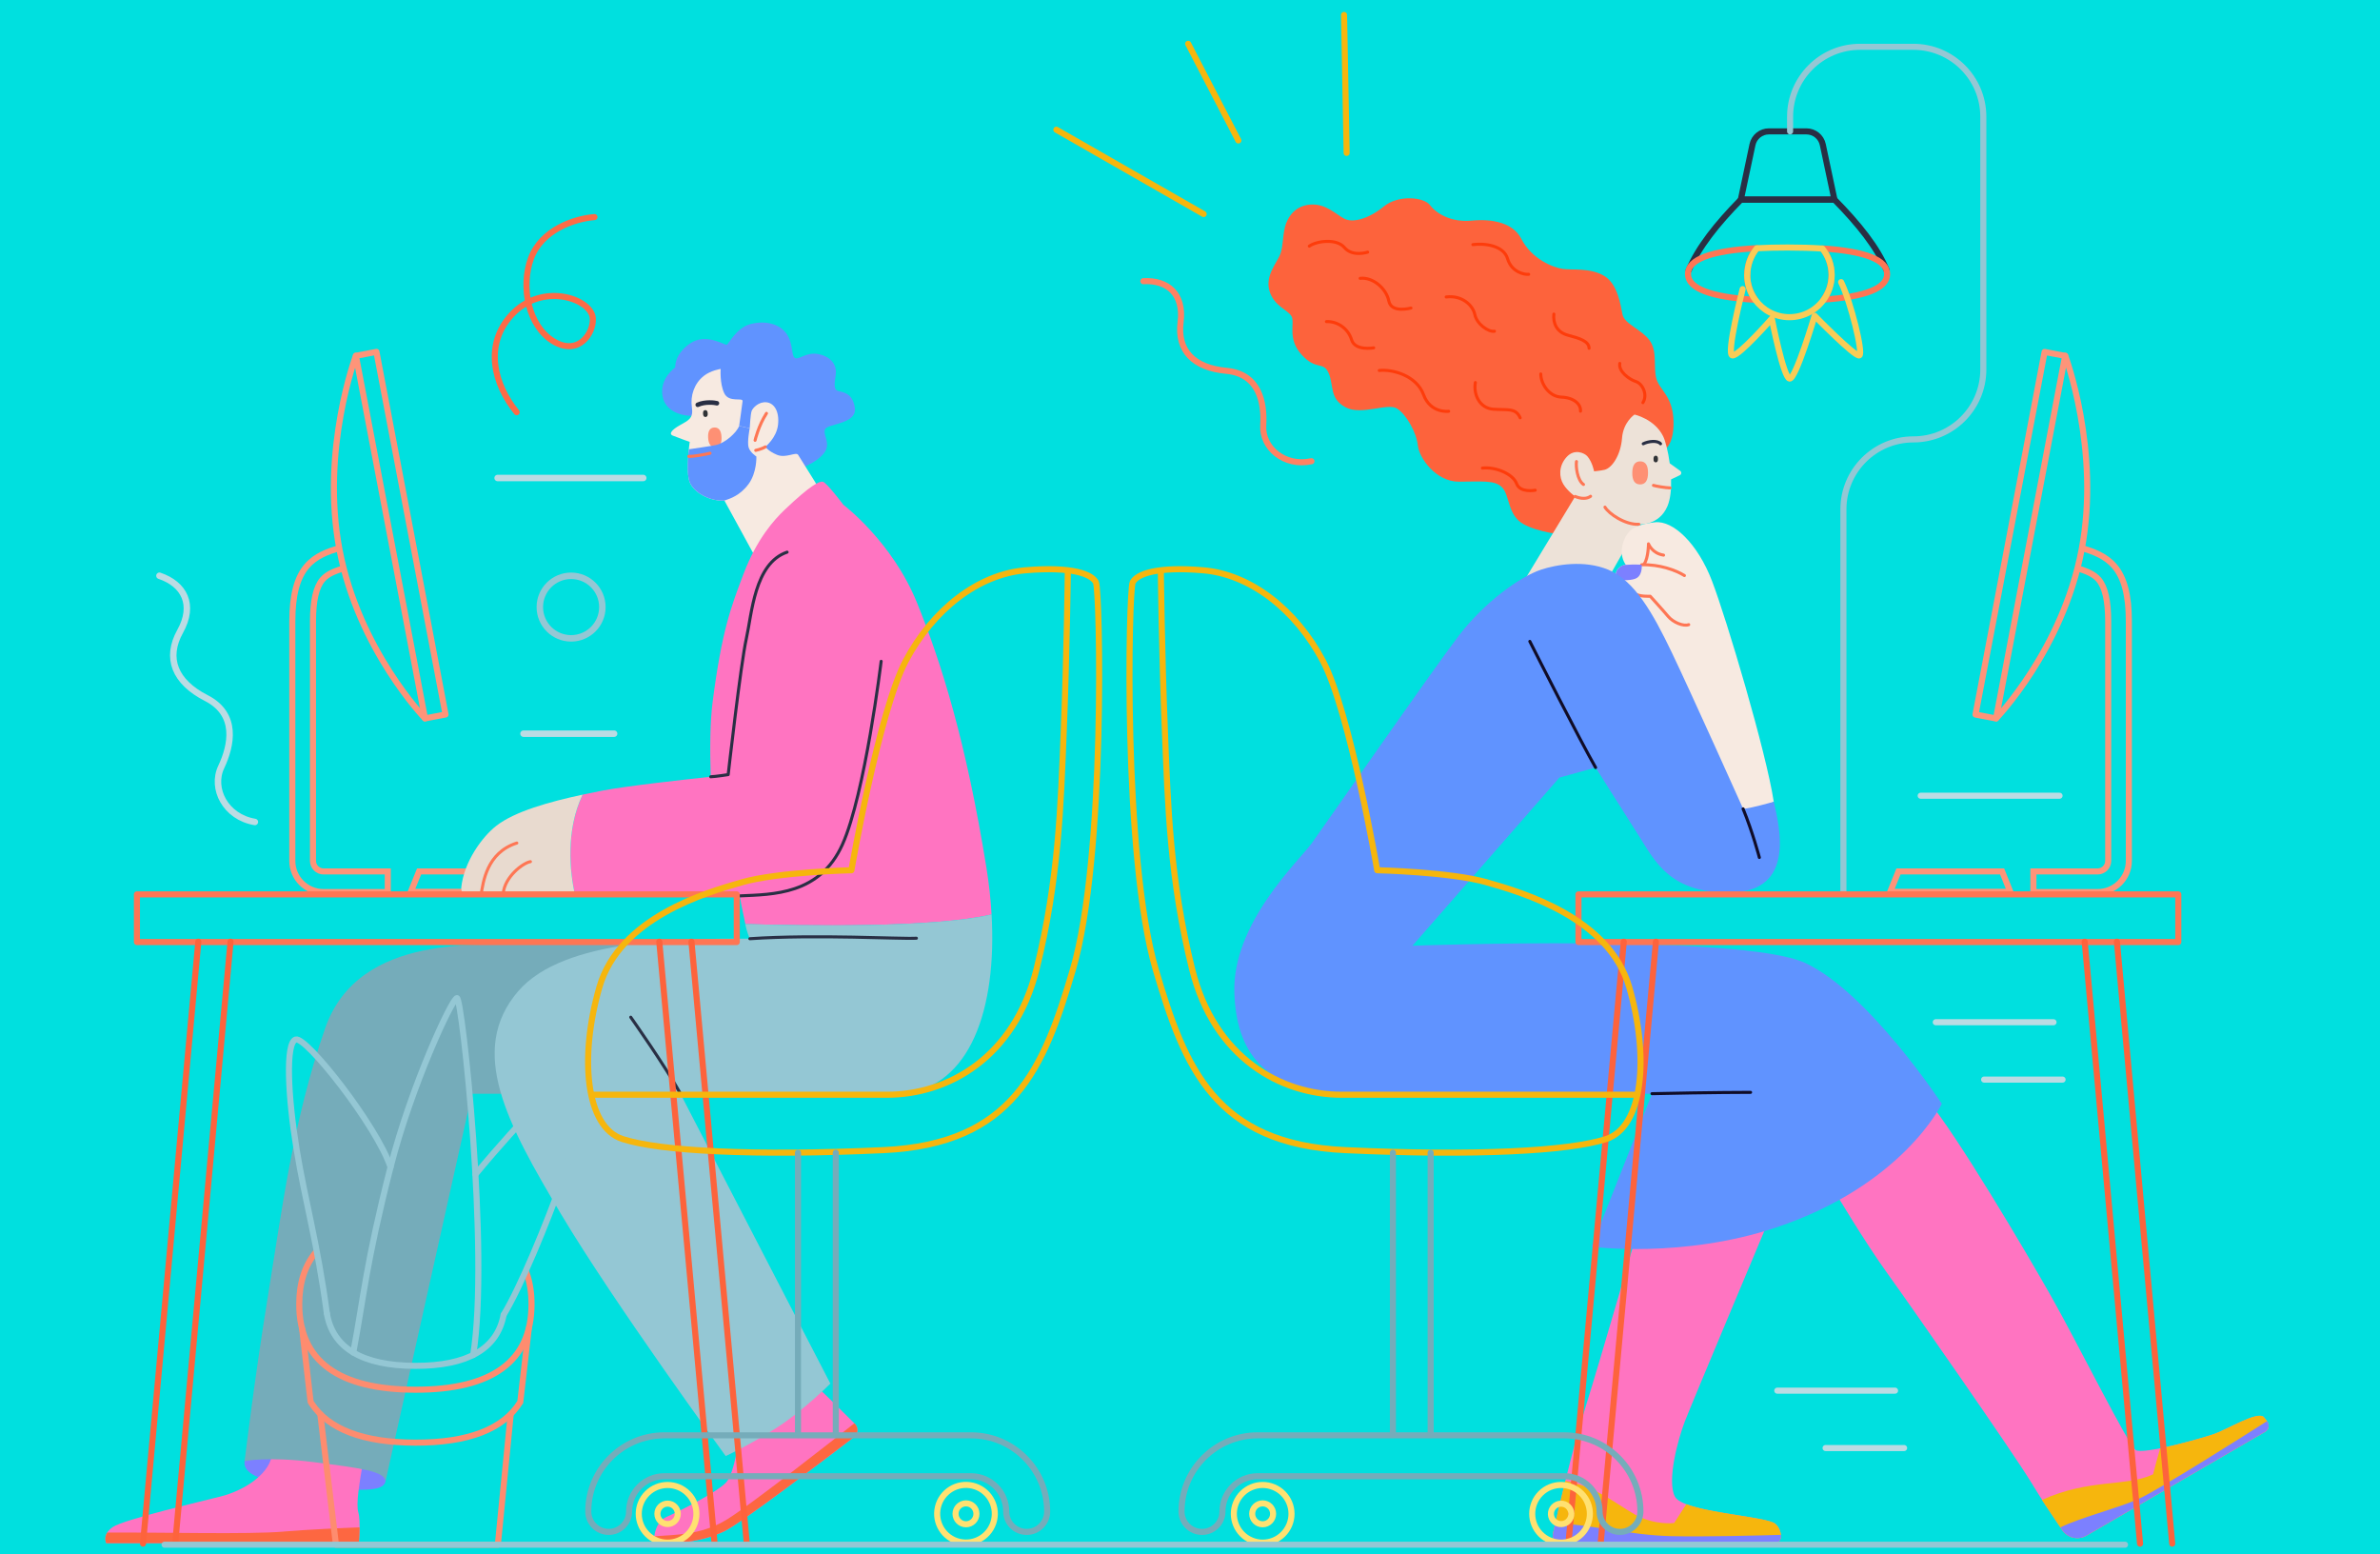 <?xml version="1.0" encoding="UTF-8"?><svg id="Layer_2" xmlns="http://www.w3.org/2000/svg" viewBox="0 0 478 312.06"><defs><style>.cls-1{stroke:#100c27;}.cls-1,.cls-2,.cls-3,.cls-4,.cls-5,.cls-6,.cls-7,.cls-8,.cls-9,.cls-10,.cls-11,.cls-12,.cls-13,.cls-14,.cls-15,.cls-16,.cls-17,.cls-18,.cls-19,.cls-20,.cls-21{fill:none;}.cls-1,.cls-2,.cls-3,.cls-4,.cls-5,.cls-6,.cls-7,.cls-8,.cls-9,.cls-10,.cls-11,.cls-12,.cls-13,.cls-14,.cls-15,.cls-16,.cls-17,.cls-18,.cls-20,.cls-21{stroke-linecap:round;stroke-linejoin:round;}.cls-1,.cls-2,.cls-3,.cls-9{stroke-width:.61px;}.cls-2,.cls-11{stroke:#fe7654;}.cls-3,.cls-5,.cls-17{stroke:#292f44;}.cls-22{fill:#7c80ff;}.cls-23{fill:#6093ff;}.cls-4{stroke:#75acba;}.cls-4,.cls-6,.cls-7,.cls-8,.cls-10,.cls-11,.cls-13,.cls-14,.cls-15,.cls-17,.cls-18,.cls-19,.cls-20,.cls-21{stroke-width:1.22px;}.cls-5{stroke-width:.91px;}.cls-24{fill:#00e0df;}.cls-25{fill:#94c7d4;}.cls-6{stroke:#fe8c6f;}.cls-7,.cls-19{stroke:#fe9479;}.cls-8{stroke:#fd633c;}.cls-9{stroke:#fd3c0b;}.cls-26{fill:#f7eae1;}.cls-10,.cls-16{stroke:#94c7d4;}.cls-27{fill:#ff74c1;}.cls-28{fill:#fd6741;}.cls-29{fill:#fe9074;}.cls-12,.cls-16{stroke-width:1.3px;}.cls-12,.cls-21{stroke:#bbdbe3;}.cls-13{stroke:#f6b60d;}.cls-14{stroke:#f9cc56;}.cls-30{fill:#f6b60d;}.cls-15{stroke:#fe8263;}.cls-31{fill:#ede2d8;}.cls-18{stroke:#fd6b46;}.cls-19{stroke-miterlimit:10;}.cls-32{fill:#e8dacf;}.cls-20{stroke:#ffe171;}.cls-33{fill:#303336;}.cls-34{fill:#fd633c;}.cls-35{fill:#75acba;}</style></defs><g id="_デザイン"><rect class="cls-24" width="478" height="312.06"/><g><g><path class="cls-18" d="M103.77,82.77c-4.54-5.56-6.59-13.47-1.08-19.5,6.17-6.76,16.07-3.31,16.37,.63,.22,2.94-2.84,7.67-7.89,4.64-5.05-3.04-6.65-10.92-4.52-16.68,2.13-5.76,8.8-7.97,12.74-8.27"/><line class="cls-12" x1="99.94" y1="95.98" x2="129.19" y2="95.98"/><g><path class="cls-12" d="M51.19,165.05c-5.91-.99-8.81-6.7-6.76-11.04,2.05-4.34,3.36-10.59-3-13.84-6.35-3.25-8.23-8.03-5.25-13.39,2.98-5.36,.81-9.48-4.16-11.17"/><circle class="cls-16" cx="114.7" cy="121.9" r="6.28"/><g><rect class="cls-7" x="78.38" y="70.38" width="4.2" height="74.12" transform="translate(179.65 197.93) rotate(169.21)"/><path class="cls-7" d="M71.48,71.43s-7.11,18.93-3.29,38.97c3.82,20.04,17.16,33.84,17.16,33.84"/><path class="cls-19" d="M68.14,110.04c-2.34,.73-4.72,1.56-6.51,3.63-1.99,2.32-2.92,5.84-2.92,11.1v48.09c0,3.46,2.81,6.27,6.27,6.27h12.9v-4.15h-12.9c-1.17,0-2.12-.95-2.12-2.12v-48.09c0-4.15,.63-6.9,1.92-8.4,.98-1.13,2.41-1.68,4.22-2.26"/><polygon class="cls-19" points="82.51 179.07 106.63 179.07 104.98 174.98 84.17 174.98 82.51 179.07"/></g><g><path class="cls-22" d="M49.13,293.39c-.4,2.71,3.64,4.35,13.44,5.15,9.8,.81,14.45,1.11,14.86-1.11,.4-2.22-7.18-5.36-14.45-5.76-7.28-.4-13.44-1.01-13.85,1.72Z"/><path class="cls-27" d="M73.08,292.58c-.91,5.26-1.62,9.4-1.11,11.12,.51,1.72,.1,6.16,.1,6.16H21.34s-.91-1.72,1.31-3.23c2.22-1.52,17.38-5.05,21.73-6.16,4.35-1.11,9.4-4.14,10.21-8.09,.81-3.94,.91-5.15,.91-5.15l17.58,5.36Z"/><path class="cls-35" d="M135.24,189.9s-17.99-.61-30.12-.4c-7.68,.61-33.02-2.55-39.82,16.98-6.47,18.6-8.69,36.58-11.52,53.97-2.69,16.51-4.65,32.95-4.65,32.95,0,0,4.45-1.01,13.95,.2,9.5,1.21,14.15,1.82,14.35,3.84l17.35-77.82h30.75l9.7-29.71Z"/><g><path class="cls-23" d="M139.13,83.49c-1.41,.09-5.5-.46-6.08-4.02-.58-3.56,2.57-5.68,2.57-5.68,0,0-.27-2.57,2.93-4.8,3.2-2.23,7.01,.36,7.41,.23,.4-.13,1.91-3.41,4.8-4.16,2.89-.74,5.82-.07,7.22,1.97,1.4,2.04,.89,4.4,1.68,4.85,.79,.46,2.3-1.31,4.81-.76,2.52,.55,3.69,2.24,3.36,4.24-.33,2-.27,2.85,.4,3.11,.67,.26,3.05,.21,3.46,3.47,.41,3.26-5.52,3.09-6,4.28-.48,1.2,1.35,2.85-.25,4.83-1.59,1.98-4.72,2.99-4.72,2.99l-21.59-10.57Z"/><path class="cls-26" d="M141.29,75.54c-1.86,1.47-2.68,3.95-2.33,6.26,.33,2.18-.64,2.59-2.36,3.55-1.63,.91-2.37,1.76-1.47,2.12,1.14,.47,3.39,1.26,3.39,1.26,0,0-.83,5.93-.02,8.04,.81,2.11,4.03,3.93,6.99,3.74l6.42,11.74,13.95-11.97s-5.12-8.31-5.57-8.96-2.45,.76-4.25,0c-1.8-.76-2.33-1.61-2.33-1.61,0,0,2.25-1.76,2.55-4.42,.3-2.65-.75-4.34-2.31-4.51-1.56-.17-2.76,1.12-2.99,1.74-.23,.62-.39,3.47-.39,3.47l-2.12-.47s.61-4.16,.69-4.97c.08-.82-2.74,.38-3.68-1.59-.94-1.97-.72-4.88-.72-4.88,0,0-1.98,.28-3.45,1.44Z"/><path class="cls-33" d="M141.71,83.73c-.31,.02-.49-.2-.51-.66-.03-.46,.11-.7,.43-.72,.31-.02,.49,.2,.51,.66,.03,.46-.11,.7-.43,.72Z"/><path class="cls-5" d="M140.13,81.28c1.48-.68,3.45-.43,3.86-.31"/><path class="cls-29" d="M143.67,89.78c-.89,.05-1.38-.59-1.45-1.9-.07-1.31,.35-2,1.24-2.04s1.38,.59,1.45,1.9c.07,1.31-.35,2-1.24,2.04Z"/><path class="cls-23" d="M150.34,97.2c1.71-2.34,1.57-5.54,1.57-5.54,0,0-1.27-.8-1.57-1.86-.3-1.06,.23-3.8,.23-3.8l-2.12-.47c-.52,1.38-2.88,3.49-4.75,3.85-1.67,.32-4.09,.63-5.35,.84-.14,1.11-.53,4.78,.15,6.55,.81,2.11,4.03,3.93,6.99,3.74,1.09-.37,3.14-.98,4.85-3.32Z"/><path class="cls-2" d="M153.94,83c-1.61,2.48-2.29,5.41-2.29,5.41"/><path class="cls-2" d="M153.71,89.73c-.78,.47-1.93,.7-1.93,.7"/><path class="cls-2" d="M138.34,91.64c.96,.04,3.07-.35,4.26-.63"/></g><path class="cls-27" d="M199.15,183.62c-11.73,2.76-38.13,2.27-49.46,1.93-.28-1.57-.71-3.13-1.11-5.66h-33.02c-1.15-4.82-1.94-13.21,1.48-20.33,1.43-.31,2.74-.57,3.85-.79,4.91-.95,16.9-2.27,21.85-2.8-.18-5.74-.12-11.11,.38-14.99,1.82-14.15,3.64-19,6.26-25.87,2.63-6.87,6.07-10.71,8.19-12.73,5.29-5.04,6.97-5.76,7.68-5.66,.71,.1,4.14,4.65,4.14,4.65,0,0,9.77,7.34,14.76,19.61,4.98,12.26,9.9,28.1,13.95,53.16,.52,3.2,.87,6.38,1.05,9.49Z"/><path class="cls-32" d="M115.55,179.89h-21.4c-.9,0-1.6-.78-1.51-1.68,.56-5.26,4.25-10.21,7.01-12.37,3.74-2.93,10.76-4.86,17.37-6.28-3.42,7.12-2.63,15.51-1.48,20.33Z"/><path class="cls-27" d="M163.33,277.72c2.41,2.27,6.26,6.07,8.34,8.15,.77,.77,.69,2.05-.17,2.71-5.42,4.15-22.64,17.24-25.95,18.86-3.94,1.92-8.79,2.63-14.25,2.53,0,0-.2-4.14,2.53-5.36,2.73-1.21,10.31-5.05,12.03-6.97,1.72-1.92,2.63-9.3,2.63-9.3l14.86-10.61Z"/><path class="cls-25" d="M181.12,219.61c-9.07,.79-44.47,0-44.47,0l30.12,58.21s-5.25,5.26-10.51,8.69c-5.26,3.44-10.51,5.86-10.51,5.86,0,0-22.44-30.72-33.15-48.71-10.71-17.99-18.8-32.74-8.49-44.67,9.17-10.61,33.35-10.51,46.49-10.51,0,0-.61-1.27-.91-2.93,11.33,.33,37.72,.83,49.46-1.93,1.08,18.73-4.16,34.77-18.03,35.99Z"/><path class="cls-2" d="M103.8,169.28c-6.06,1.92-6.77,7.88-7.18,10.41"/><path class="cls-2" d="M106.53,173.02c-1.5,.25-5.15,3.03-5.46,6.37"/><path class="cls-3" d="M142.74,155.97c.98-.03,3.51-.43,3.51-.43,0,0,2.53-22.33,3.64-27.29,1.11-4.95,1.62-15.16,8.19-17.38"/><path class="cls-3" d="M148.57,179.89c6.67-.3,16.07-.2,20.62-10.31,4.55-10.11,7.78-36.79,7.78-36.79"/><path class="cls-3" d="M150.6,188.49c13.44-.91,30.62,.1,33.45-.1"/><path class="cls-3" d="M136.65,219.61c-2.83-5.26-9.97-15.36-9.97-15.36"/><path class="cls-28" d="M131.39,308.49c-.12,.84-.09,1.47-.09,1.47,5.46,.1,10.31-.61,14.25-2.53,3.31-1.61,20.53-14.71,25.95-18.86,.87-.66,.95-1.94,.17-2.71-.02-.02-.05-.05-.07-.07-4.04,3.19-20.72,16.3-25.59,19.31-5.26,3.25-10.79,3.06-14.62,3.38Z"/><path class="cls-28" d="M56.98,307.54c-7.16,.59-24.1,.13-35.44,.19-.72,1.14-.2,2.13-.2,2.13h50.73s.14-1.55,.15-3.17c-3.22,.12-9.88,.4-15.25,.84Z"/></g><g><rect class="cls-11" x="27.5" y="179.59" width="120.47" height="9.57"/><g><g><line class="cls-8" x1="39.83" y1="189.09" x2="28.72" y2="309.96"/><line class="cls-8" x1="46.3" y1="189.09" x2="35.18" y2="309.96"/></g><g><line class="cls-8" x1="138.87" y1="189.09" x2="149.99" y2="309.96"/><line class="cls-8" x1="132.41" y1="189.09" x2="143.52" y2="309.96"/></g></g></g><g><path class="cls-13" d="M148.97,177.17c7.36-2.1,22.03-2.43,22.03-2.43,0,0,5.46-31.73,10.91-42.04,5.46-10.31,14.55-17.38,24.05-18.19,9.5-.81,13.34,.81,14.15,2.43,.81,1.62,2.02,55.18-4.65,77.82-5.8,19.68-11.93,34.97-38,36.18-26.07,1.21-44.94,.2-52.42-2.22-7.48-2.43-8.69-16.57-4.65-30.52,4.04-13.95,21.49-19,28.57-21.02Z"/><path class="cls-13" d="M214.46,114.71s-.2,16.78-.81,31.94c-.61,15.16-1.01,29.91-5.46,47.9-4.45,17.99-17.99,25.27-30.02,25.27h-59.12"/><line class="cls-4" x1="167.86" y1="231.47" x2="167.86" y2="288.13"/><line class="cls-4" x1="160.27" y1="288.13" x2="160.27" y2="231.47"/><path class="cls-4" d="M206.19,307.6c-2.27,0-4.1-1.84-4.1-4.1,0-3.9-3.18-7.08-7.08-7.08h-61.58c-3.9,0-7.08,3.18-7.08,7.08,0,2.27-1.84,4.1-4.1,4.1s-4.1-1.84-4.1-4.1c0-8.43,6.86-15.29,15.29-15.29h61.58c8.43,0,15.29,6.86,15.29,15.29,0,2.27-1.84,4.1-4.1,4.1Z"/><circle class="cls-20" cx="194.01" cy="303.97" r="5.79" transform="translate(-146.4 422.95) rotate(-76.72)"/><path class="cls-20" d="M196.11,303.97c0,1.16-.94,2.1-2.1,2.1s-2.1-.94-2.1-2.1,.94-2.1,2.1-2.1,2.1,.94,2.1,2.1Z"/><circle class="cls-20" cx="134.08" cy="303.97" r="5.79" transform="translate(-175.67 183.84) rotate(-45)"/><path class="cls-20" d="M136.13,303.97c0,1.13-.92,2.05-2.05,2.05s-2.05-.92-2.05-2.05,.92-2.05,2.05-2.05,2.05,.92,2.05,2.05Z"/></g><g><g><path class="cls-6" d="M105.74,255.56c.68,1.89,1.02,4.02,1.01,6.39-.02,11.36-7.9,17.13-23.36,17.1-15.46-.03-23.31-5.83-23.29-17.19,0-4.24,1.11-7.7,3.29-10.37"/><path class="cls-6" d="M64.34,284.04c.3,2.58,3.13,26.13,3.13,26.13h32.52s2.57-26.09,2.57-26.09"/><path class="cls-6" d="M60.68,266.8l1.7,14.67,.16,.27c3.41,5.25,10.39,7.92,20.86,7.94,10.65,.02,17.71-2.71,21.07-8.13h.02s1.71-14.8,1.71-14.8"/></g><g><path class="cls-10" d="M101.15,264.02c-1.28,6.81-7.25,10.26-17.75,10.24-10.61-.02-16.58-3.57-17.75-10.53"/><path class="cls-10" d="M101.15,264.02c3.46-5.71,8.64-18.34,11.83-27.25,3.64-10.13,5.02-19.78,3.12-21.17-1.41-1.03-11.31,8.98-20.61,20.21"/><path class="cls-10" d="M70.95,271.58c2.08-10.91,2.5-17.7,7.49-37.23,4.16-16.28,12.29-33.77,13.33-33.94,1.04-.17,6.56,51.41,3.26,71.67"/><path class="cls-10" d="M65.65,263.74c-1.9-14.2-4.36-22.46-6.09-33.02-1.73-10.56-2.25-21.3-.17-21.99s16.28,17.32,19.05,25.63"/></g></g><line class="cls-12" x1="105.14" y1="147.32" x2="123.34" y2="147.32"/></g></g><g><g><g><path class="cls-17" d="M349.63,40.08h18.8l-2.34-11.04c-.33-1.55-1.7-2.66-3.29-2.66h-7.54c-1.59,0-2.96,1.11-3.29,2.66l-2.34,11.04Z"/><path class="cls-17" d="M339.15,54.28c1.93-4.61,5.74-9.37,10.49-14.2h18.8c4.8,4.88,8.66,9.66,10.48,14.2"/><path class="cls-11" d="M365.99,49.89c1.17,1.45,1.87,3.3,1.87,5.31,0,1.85-.6,3.57-1.61,4.96,8.46-.57,12.75-2.29,12.76-5.12,0-2.86-4.38-4.59-13.02-5.16Z"/><path class="cls-11" d="M339.01,55.01c0,2.91,4.55,4.66,13.53,5.19-1.02-1.4-1.63-3.13-1.63-5,0-2.04,.72-3.91,1.92-5.37-9.17,.5-13.82,2.24-13.82,5.18Z"/><path class="cls-14" d="M350.91,55.21c0,1.87,.6,3.6,1.63,5,1.54,2.11,4.03,3.48,6.85,3.48s5.33-1.38,6.87-3.51c1.01-1.39,1.61-3.11,1.61-4.96,0-2.01-.7-3.86-1.87-5.31-2.08-.14-4.4-.21-6.97-.21-2.25,0-4.31,.05-6.18,.15-1.2,1.46-1.92,3.34-1.92,5.37Z"/><path class="cls-14" d="M369.77,56.65c1.93,3.95,4.48,14.29,3.67,14.71-.81,.42-8.99-7.95-8.99-7.95,0,0-3.81,12.82-5.04,12.61-1.23-.21-3.56-12.05-3.56-12.05,0,0-6.58,7.52-7.91,7.4s2.05-13.31,2.05-13.31"/></g><path class="cls-10" d="M359.52,26.38v-2.93c0-7.76,6.29-14.05,14.05-14.05h10.71c7.76,0,14.05,6.29,14.05,14.05v50.73c0,7.76-6.29,14.05-14.05,14.05h0c-7.76,0-14.05,6.29-14.05,14.05v76.71"/></g><g><rect class="cls-7" x="403.68" y="70.38" width="4.2" height="74.12" transform="translate(27.27 -74.04) rotate(10.79)"/><path class="cls-7" d="M414.78,71.43s7.11,18.93,3.29,38.97c-3.82,20.04-17.16,33.84-17.16,33.84"/><path class="cls-19" d="M418.13,110.04c2.34,.73,4.72,1.56,6.51,3.63,1.99,2.32,2.92,5.84,2.92,11.1v48.09c0,3.46-2.81,6.27-6.27,6.27h-12.9v-4.15h12.9c1.17,0,2.12-.95,2.12-2.12v-48.09c0-4.15-.63-6.9-1.92-8.4-.98-1.13-2.41-1.68-4.22-2.26"/><polygon class="cls-19" points="403.75 179.07 379.63 179.07 381.29 174.98 402.1 174.98 403.75 179.07"/></g><g><path class="cls-27" d="M387.3,221.1c5.66,6.74,19.4,29.91,24.66,39.21,5.26,9.3,15.5,29.91,16.98,30.86,1.48,.94,13.07-2.29,15.77-3.23,2.7-.94,8.76-4.72,9.97-3.37,.31,.35,.56,.67,.74,.96,.43,.67,.23,1.56-.46,1.95l-35.9,20.86c-1.66,.96-3.78,.49-4.86-1.09-1.69-2.46-4.2-6.18-6.27-9.61-3.5-5.79-24.26-35.57-28.84-41.91-4.58-6.33-10.91-16.98-10.91-16.98l19.13-17.65Z"/><path class="cls-27" d="M329.09,246.43s-7.41,25.74-10.78,36.52c-2.63,8.43-5.35,20.23-6.41,24.98-.24,1.08,.58,2.11,1.69,2.11h42.52c.93,0,1.67-.8,1.58-1.73-.07-.75-.35-1.61-1.11-2.31-1.75-1.62-18.6-2.29-20.21-5.52-1.62-3.23,.67-11.59,2.02-15.09,1.35-3.5,17.11-40.96,17.11-40.96l-26.41,2.02Z"/><g><path class="cls-34" d="M258.34,44.71c-.81,2.24-.54,4.58-1.21,6.33-.67,1.75-3.1,4.31-2.16,7.41,.94,3.1,3.77,3.77,4.45,5.12,.67,1.35-.94,4.45,2.02,7.68,2.96,3.23,4.31,1.21,5.39,3.64,1.08,2.43,.13,5.12,3.37,6.87,3.23,1.75,8.49-.94,10.38,.27,1.89,1.21,3.91,4.85,4.18,7.41,.27,2.56,3.64,7.28,8.22,7.28s7.28-.4,8.76,1.21c1.48,1.62,1.08,5.52,4.18,7.28,3.1,1.75,8.09,2.16,8.09,2.16l19.81-16.71s2.43-.81,2.29-6.06c-.13-5.26-2.96-6.33-3.5-8.76-.54-2.43,.27-5.39-1.35-7.55-1.62-2.16-4.99-3.23-5.39-5.12-.4-1.89-.94-6.2-3.77-7.82s-6.33-1.08-8.22-1.35c-1.89-.27-6.2-1.89-8.35-6.06-1.66-3.22-5.79-4.04-9.97-3.64-4.18,.4-7.14-1.48-8.35-3.1-1.21-1.62-6.33-2.16-9.3,.27-2.96,2.43-6.2,3.37-7.95,2.43-1.75-.94-3.64-2.96-6.6-2.83-2.96,.13-4.45,2.16-4.99,3.64Z"/><path class="cls-31" d="M337.46,94.55l-2.11-1.52c-.33-2.44-.89-4.57-1.34-5.46-1.72-3.44-5.73-4.33-5.73-4.33,0,0-2.26,1.47-2.51,4.73-.25,3.34-1.97,6.01-3.54,6.37-.85,.19-2.07,.3-2.07,.3,0,0-.35-1.87-1.36-3.03-.53-.61-2.58-1.63-4.19,.19-1.62,1.82-1.48,4.04-.61,5.46,.88,1.41,2.36,2.43,2.36,2.43l-10.24,16.91,16.64-.07,6.4-11.25s4.04,.34,5.73-3.64c.6-1.42,.79-3.37,.73-5.38l1.76-.84c.35-.17,.39-.64,.08-.87Z"/><path class="cls-33" d="M332.54,92.84c-.3,0-.45-.22-.45-.67s.15-.67,.45-.67,.45,.22,.45,.67-.15,.67-.45,.67Z"/><path class="cls-3" d="M330.03,89.11c.98-.51,2.86-.74,3.47,0"/><path class="cls-2" d="M335.42,97.97c-.84,0-2.96-.37-3.34-.51"/><path class="cls-29" d="M329.39,97.27c-1.05,0-1.58-.8-1.56-2.33,.01-1.54,.55-2.31,1.6-2.3,1.05,0,1.58,.8,1.56,2.33-.01,1.54-.55,2.31-1.6,2.3Z"/><path class="cls-2" d="M316.62,92.68c-.15,.96,.15,3.74,1.41,4.6"/><path class="cls-2" d="M316.35,99.68c1.18,.52,2.39,.52,3.1-.03"/><path class="cls-2" d="M329.16,105.28c-2.78,.13-6.06-2.14-6.82-3.45"/><path class="cls-9" d="M296.31,76.81c-.4,2.22,.71,5.15,3.64,5.36,2.93,.2,4.45-.3,5.36,1.72"/><path class="cls-9" d="M309.45,75.09c0,1.92,1.62,4.55,4.14,4.65,2.53,.1,3.94,1.41,3.84,2.83"/><path class="cls-9" d="M325.32,72.97c-.3,1.62,1.92,3.23,3.23,3.64,1.31,.4,2.43,2.63,1.41,4.24"/><path class="cls-9" d="M312.08,63.07c-.2,1.72,.51,3.64,2.83,4.24,2.32,.61,4.24,1.21,4.24,2.63"/><path class="cls-9" d="M295.81,49.12c2.22-.3,6.16,.1,6.97,2.83,.81,2.73,3.44,3.23,4.24,3.13"/><path class="cls-9" d="M290.45,59.63c3.13-.4,5.36,1.62,5.76,3.54,.4,1.92,2.73,3.54,3.94,3.34"/><path class="cls-9" d="M277.01,74.39c2.63-.3,7.48,1.01,8.89,4.85,1.41,3.84,5.05,3.34,5.05,3.34"/><path class="cls-9" d="M297.73,93.99c2.73-.3,6.16,1.21,6.87,3.13,.71,1.92,3.74,1.31,3.74,1.31"/><path class="cls-9" d="M266.4,64.58c2.12-.1,4.35,1.31,5.05,3.64,.71,2.32,4.45,1.62,4.45,1.62"/><path class="cls-9" d="M273.17,55.89c2.53-.3,5.26,2.02,5.76,4.55,.51,2.53,4.45,1.41,4.45,1.41"/><path class="cls-9" d="M262.96,49.42c1.41-1.01,5.46-1.62,7.07,.3,1.62,1.92,4.65,.91,4.65,.91"/></g><g><path class="cls-26" d="M326.53,113.43c-1.35-1.95-.81-4.24,0-5.73,.81-1.48,2.22-2.43,5.86-2.83,3.64-.4,8.56,4.24,11.45,11.79,2.9,7.55,10.91,34.43,12.4,44.33l-7.82,3.37s-23.85-46.89-23.92-48.17c-.07-1.28,.13-1.75,.81-2.29,.67-.54,1.21-.47,1.21-.47Z"/><path class="cls-2" d="M329.71,113.4c3.59-.1,6.92,1.11,8.59,2.17"/><path class="cls-2" d="M328.15,119.11c1.06,.76,3.28,.61,3.28,.61,0,0,2.58,2.83,3.59,4.04,1.01,1.21,3.08,2.07,4.14,1.67"/><path class="cls-2" d="M330.22,113.24c.86-1.26,.86-4.04,.86-4.04,0,0,.71,1.92,3.03,2.27"/><path class="cls-22" d="M328.8,116.02c1.16-.81,.91-2.63,.91-2.63-.51,0-1.26-.1-3.18,.03,0,0-.54-.07-1.21,.47-.67,.54-.88,1.01-.81,2.29,0,.04,.04,.15,.09,.3,1.17,.07,3.37,.12,4.2-.46Z"/></g><path class="cls-23" d="M309.45,114.41c-4.05,1.35-11.22,6.37-16.47,13.24-5.26,6.87-26.88,38-29.51,41.64-2.63,3.64-16.06,16.13-15.56,30.12,.4,11.32,5.46,20.21,23.65,20.21h60.23l-12.13,30.72s18.19,2.43,36.99-3.84c25.48-8.49,33.35-24.86,33.35-24.86,0,0-14.76-22.44-27.49-28.3-12.73-5.86-78.83-3.44-78.83-3.44l29.51-33.76,7.28-2.02s5.46,8.69,8.69,13.74c3.23,5.05,6.27,11.72,18.8,11.32,12.53-.4,9.5-12.94,8.29-18.19,0,0-4.95,1.41-6.16,1.41,0,0-10.61-23.65-14.35-31.43-3.74-7.78-7.42-14.36-12.73-16.57-4.85-2.02-10.51-1.01-13.54,0Z"/><path class="cls-1" d="M350.08,162.41c1.92,4.65,3.27,9.77,3.27,9.77"/><path class="cls-1" d="M320.46,154.12c-3.23-5.66-11.72-22.37-13.21-25.33"/><path class="cls-1" d="M331.78,219.61c11.86-.27,19.81-.27,19.81-.27"/><path class="cls-30" d="M419.05,308.34l35.9-20.86c.69-.4,.89-1.29,.46-1.95-.19-.29-.43-.61-.74-.96-1.21-1.35-7.28,2.43-9.97,3.37-1.69,.59-6.85,2.08-10.85,2.88-.51,1.77-1.11,3.9-1.42,5.21-5.3,2.55-12.73,.81-22.33,5.15,.78,1.17,3.46,5.17,4.08,6.08,1.09,1.58,3.21,2.05,4.86,1.09Z"/><path class="cls-22" d="M419.05,308.34l35.9-20.86c.69-.4,.89-1.29,.46-1.95-.03-.05-.07-.1-.11-.16-4.19,2.67-22.08,14.02-26,15.71-4.27,1.84-11.61,3.69-15.5,5.62,.13,.19,.26,.38,.38,.56,1.09,1.58,3.21,2.05,4.86,1.09Z"/><path class="cls-30" d="M357.69,308.3c-.07-.75-.35-1.61-1.11-2.31-1.42-1.31-12.81-2.01-17.9-3.95l-2.45,3.78s-3.94,.51-7.88-1.72c-3.78-2.13-7.93-5.65-13.97-6.74-1.08,4.38-1.97,8.28-2.48,10.56-.24,1.08,.58,2.11,1.69,2.11h42.52c.93,0,1.67-.8,1.58-1.73Z"/><path class="cls-22" d="M335.52,308.45c-8.07-.2-15.85-2.3-23.15-2.6-.18,.79-.34,1.49-.47,2.08-.24,1.08,.58,2.11,1.69,2.11h42.52c.93,0,1.67-.8,1.58-1.73,0-.04-.01-.08-.01-.12-3.84,.12-15.33,.43-22.15,.26Z"/></g><g><rect class="cls-11" x="317.02" y="179.59" width="120.47" height="9.57" transform="translate(754.51 368.75) rotate(180)"/><g><g><line class="cls-8" x1="425.16" y1="189.09" x2="436.27" y2="309.96"/><line class="cls-8" x1="418.69" y1="189.09" x2="429.81" y2="309.96"/></g><g><line class="cls-8" x1="326.12" y1="189.09" x2="315" y2="309.96"/><line class="cls-8" x1="332.58" y1="189.09" x2="321.47" y2="309.96"/></g></g></g><path class="cls-15" d="M263.39,92.61c-5.46,1.19-9.96-2.74-9.68-7.21,.27-4.47-.77-10.33-7.4-10.94-6.63-.61-9.91-4.1-9.2-9.77,.71-5.68-2.59-8.49-7.48-8.23"/><g><line class="cls-13" x1="241.74" y1="42.98" x2="212.16" y2="26.05"/><line class="cls-13" x1="248.71" y1="28.2" x2="238.63" y2="8.8"/><line class="cls-13" x1="270.46" y1="30.7" x2="269.94" y2="3"/></g><g><path class="cls-13" d="M298.63,177.17c-7.36-2.1-22.03-2.43-22.03-2.43,0,0-5.46-31.73-10.91-42.04-5.46-10.31-14.55-17.38-24.05-18.19-9.5-.81-13.34,.81-14.15,2.43-.81,1.62-2.02,55.18,4.65,77.82,5.8,19.68,11.93,34.97,38,36.18,26.07,1.21,44.94,.2,52.42-2.22,7.48-2.43,8.69-16.57,4.65-30.52-4.04-13.95-21.49-19-28.57-21.02Z"/><path class="cls-13" d="M328.55,219.82h-59.12c-12.03,0-25.57-7.28-30.02-25.27-4.45-17.99-4.85-32.74-5.46-47.9-.61-15.16-.81-31.94-.81-31.94"/><line class="cls-4" x1="279.75" y1="231.47" x2="279.75" y2="288.13"/><line class="cls-4" x1="287.33" y1="288.13" x2="287.33" y2="231.47"/><path class="cls-4" d="M241.42,307.6c2.27,0,4.1-1.84,4.1-4.1,0-3.9,3.18-7.08,7.08-7.08h61.58c3.9,0,7.08,3.18,7.08,7.08,0,2.27,1.84,4.1,4.1,4.1s4.1-1.84,4.1-4.1c0-8.43-6.86-15.29-15.29-15.29h-61.58c-8.43,0-15.29,6.86-15.29,15.29,0,2.27,1.84,4.1,4.1,4.1Z"/><circle class="cls-20" cx="253.59" cy="303.97" r="5.79" transform="translate(-124.28 421.93) rotate(-67.5)"/><path class="cls-20" d="M251.49,303.97c0,1.16,.94,2.1,2.1,2.1s2.1-.94,2.1-2.1-.94-2.1-2.1-2.1-2.1,.94-2.1,2.1Z"/><circle class="cls-20" cx="313.52" cy="303.97" r="5.79" transform="translate(-123.11 310.72) rotate(-45)"/><circle class="cls-20" cx="313.52" cy="303.97" r="2.05" transform="translate(-36.74 564.75) rotate(-80.78)"/></g><line class="cls-10" x1="33.05" y1="310.17" x2="426.79" y2="310.17"/><line class="cls-21" x1="385.75" y1="159.78" x2="413.64" y2="159.78"/><line class="cls-21" x1="388.78" y1="205.26" x2="412.43" y2="205.26"/><line class="cls-21" x1="398.49" y1="216.78" x2="414.25" y2="216.78"/><line class="cls-21" x1="356.95" y1="279.24" x2="380.6" y2="279.24"/><line class="cls-21" x1="366.65" y1="290.76" x2="382.42" y2="290.76"/></g></g></g></svg>